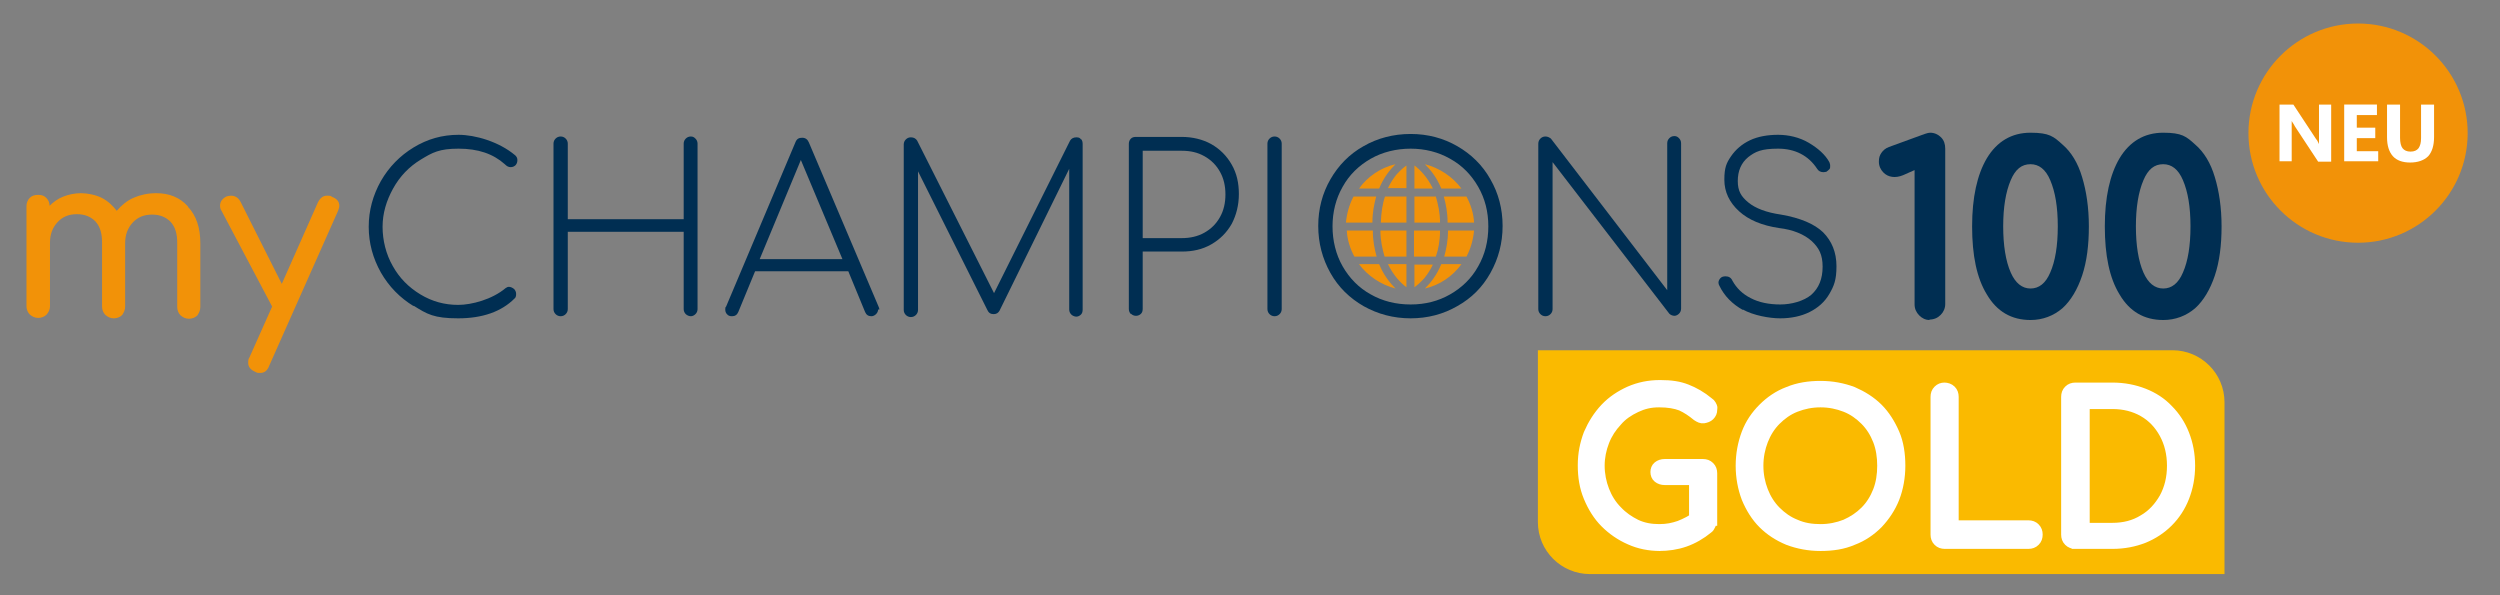 <?xml version="1.0" encoding="UTF-8"?>
<svg xmlns="http://www.w3.org/2000/svg" xmlns:i="http://ns.adobe.com/AdobeIllustrator/10.0/" id="Ebene_1" version="1.1" viewBox="0 0 595.3 141.7">
  <rect x="0" y="0" width="595.3" height="141.7" fill="#808080" stroke="none"/>
  <defs>
    <style>
      .st0 {
        fill: #002e52;
      }

      .st1 {
        fill: #f29208;
      }

      .st2, .st3 {
        fill: #fff;
      }

      .st4 {
        fill: #faba00;
      }

      .st3 {
        stroke: #fff;
        stroke-miterlimit: 10;
        stroke-width: 1.8px;
      }
    </style>
  </defs>
  <path class="st4" d="M517.3,83.4h-151.1v40.9c0,6.9,5.6,12.4,12.4,12.4h151.1v-40.9c0-6.9-5.6-12.4-12.4-12.4Z"></path>
  <g>
    <g>
      <path class="st0" d="M98.5,72.9c-3.3-2-5.9-4.7-7.8-8-1.9-3.4-2.9-7-2.9-10.9s1-7.5,2.9-10.9c1.9-3.3,4.5-6,7.8-8,3.3-2,6.8-3,10.7-3s9.6,1.6,13.5,4.9c.3.3.5.6.5,1.1s-.1.8-.4,1.2c-.3.3-.7.5-1.2.5s-.9-.2-1.4-.7c-2.8-2.5-6.4-3.7-11-3.7s-6.2.9-9,2.6c-2.8,1.7-5,4-6.6,6.9-1.6,2.9-2.5,5.9-2.5,9.1s.8,6.5,2.4,9.3c1.6,2.9,3.8,5.1,6.6,6.8,2.8,1.7,5.8,2.5,9,2.5s8.1-1.3,11.3-4c.3-.2.5-.3.8-.3.4,0,.8.2,1.2.5.3.3.5.7.5,1.2s-.1.9-.4,1.1c-3.1,3.1-7.6,4.7-13.4,4.7s-7.4-1-10.6-3Z"></path>
      <path class="st0" d="M132.3,74.8c-.3-.3-.5-.7-.5-1.2v-39.4c0-.5.2-.9.5-1.2s.7-.5,1.2-.5.9.2,1.2.5c.3.3.5.7.5,1.2v18h27.6v-18c0-.5.2-.9.5-1.2.3-.3.7-.5,1.2-.5s.8.2,1.1.5c.3.3.5.7.5,1.2v39.4c0,.5-.2.9-.5,1.2-.3.3-.7.5-1.1.5s-.9-.2-1.2-.5c-.3-.3-.5-.7-.5-1.2v-18.4h-27.6v18.4c0,.5-.2.9-.5,1.2-.3.3-.7.5-1.2.5s-.9-.2-1.2-.5Z"></path>
      <path class="st0" d="M209.1,73.7c0,.4-.2.8-.5,1.1-.3.3-.7.5-1.1.5-.7,0-1.2-.3-1.5-1l-4-9.7h-22.2l-4,9.7c-.3.7-.8,1-1.5,1s-.9-.2-1.2-.5c-.3-.3-.4-.7-.4-1.1s0-.5.2-.7l16.5-39.1c.3-.8.8-1.1,1.6-1.1s1.3.4,1.6,1.1l16.6,39.1c.1.2.2.5.2.7ZM180.9,61.7h19.7l-9.9-23.6-9.8,23.6Z"></path>
      <path class="st0" d="M257.4,33.1c.3.3.4.7.4,1.2v39.4c0,.5-.1.9-.4,1.2-.3.3-.7.5-1.1.5s-.9-.2-1.2-.5c-.3-.3-.5-.7-.5-1.2v-33.5l-16.6,33.8c-.3.5-.7.8-1.4.8s-1.2-.3-1.5-1l-16.5-33v33c0,.5-.2.9-.5,1.2-.3.3-.7.5-1.2.5s-.9-.2-1.2-.5c-.3-.3-.5-.7-.5-1.2v-39.4c0-.5.2-.9.5-1.2s.7-.5,1.2-.5c.7,0,1.2.3,1.5.8l18.3,36.3,18.1-36.3c.3-.5.8-.8,1.5-.8s.9.2,1.1.5Z"></path>
      <path class="st0" d="M269.3,74.8c-.3-.3-.5-.7-.5-1.2v-39.4c0-.5.2-.9.5-1.2.3-.3.7-.4,1.2-.4h10.9c2.6,0,5,.6,7,1.7,2.1,1.2,3.7,2.8,4.9,4.9,1.2,2.1,1.7,4.4,1.7,7s-.6,5-1.7,7.1c-1.2,2.1-2.8,3.7-4.9,4.9s-4.4,1.7-7,1.7h-9.3v13.6c0,.5-.1.9-.4,1.2-.3.3-.7.5-1.2.5s-.9-.2-1.2-.5ZM281.4,56.7c2,0,3.8-.4,5.4-1.3,1.6-.9,2.8-2.1,3.7-3.7.9-1.6,1.3-3.4,1.3-5.4s-.4-3.8-1.3-5.4c-.9-1.6-2.1-2.8-3.7-3.7-1.6-.9-3.3-1.3-5.4-1.3h-9.3v20.8h9.3Z"></path>
      <path class="st0" d="M302.3,74.8c-.3-.3-.5-.7-.5-1.2v-39.4c0-.5.2-.9.5-1.2s.7-.5,1.2-.5.9.2,1.2.5c.3.3.5.7.5,1.2v39.4c0,.5-.2.9-.5,1.2s-.7.5-1.2.5-.9-.2-1.2-.5Z"></path>
      <path class="st0" d="M366.8,74.8c-.3-.3-.5-.7-.5-1.2v-39.4c0-.5.2-.9.5-1.2.3-.3.7-.5,1.2-.5s.9.2,1.3.5l27.7,36.1v-35c0-.5.2-.9.5-1.2.3-.3.7-.5,1.2-.5s.8.2,1.1.5c.3.3.5.7.5,1.2v39.4c0,.5-.2.9-.5,1.2-.3.3-.7.5-1.1.5s-.9-.2-1.2-.5l-27.8-36.1v35c0,.5-.2.9-.5,1.2-.3.3-.7.5-1.2.5s-.9-.2-1.2-.5Z"></path>
      <path class="st0" d="M415,73.8c-2.5-1.4-4.4-3.3-5.6-5.8-.1-.2-.2-.4-.2-.7,0-.4.2-.8.5-1.1.3-.3.7-.4,1.2-.4.7,0,1.3.3,1.6,1,1,1.8,2.4,3.2,4.4,4.2,1.9,1,4.3,1.5,7,1.5s5.6-.8,7.4-2.3c1.8-1.6,2.7-3.8,2.7-6.7s-.9-4.5-2.6-6.1c-1.8-1.6-4.4-2.7-7.8-3.1-4-.6-7.2-1.9-9.5-4-2.3-2.1-3.5-4.6-3.5-7.5s.5-4,1.6-5.6c1.1-1.6,2.6-2.9,4.5-3.8,1.9-.9,4.2-1.3,6.7-1.3s5.1.6,7.3,1.9c2.2,1.3,3.9,2.8,4.9,4.6.1.3.2.5.2.9s0,.6-.2.8c-.2.2-.4.4-.7.6-.1,0-.4.1-.7.1-.7,0-1.2-.3-1.5-.8-2.1-3.2-5.3-4.8-9.3-4.8s-5.4.7-7.1,2c-1.7,1.4-2.5,3.3-2.5,5.7s.8,3.7,2.5,5.1c1.7,1.4,4.3,2.4,7.8,2.9,4.6.8,7.9,2.2,10,4.2,2.1,2.1,3.2,4.8,3.2,8.1s-.6,4.7-1.7,6.6c-1.1,1.9-2.7,3.3-4.7,4.3-2,1-4.4,1.5-7,1.5s-6.4-.7-8.9-2.1Z"></path>
      <path class="st0" d="M459.5,76.2c-1,0-1.8-.4-2.5-1.1-.7-.7-1.1-1.6-1.1-2.6v-32l-2.7,1.2c-1.9.8-3.6.5-4.7-.6-.7-.7-1.1-1.6-1.1-2.6s.2-1.5.6-2.1c.4-.6,1-1.1,1.8-1.4l8.5-3.1c.6-.2,1-.3,1.3-.3,1,0,1.9.4,2.6,1.1.7.7,1,1.6,1,2.7v37c0,1-.4,1.9-1.1,2.6-.7.7-1.6,1.1-2.7,1.1Z"></path>
      <path class="st0" d="M483.5,76.2c-4.5,0-8-2-10.4-6.1h0c-2.4-3.9-3.5-9.3-3.5-16.2s1.2-12.3,3.5-16.2c2.4-4,5.9-6.1,10.4-6.1s5.5.9,7.6,2.8c2.1,1.8,3.7,4.4,4.7,7.8,1,3.3,1.6,7.2,1.6,11.7s-.5,8.4-1.6,11.7c-1.1,3.3-2.7,6-4.7,7.8-2.1,1.8-4.7,2.8-7.6,2.8ZM483.5,39.1c-2.1,0-3.6,1.2-4.7,3.8-1.2,2.8-1.8,6.5-1.8,11s.6,8.3,1.8,11c1.1,2.5,2.7,3.8,4.7,3.8s3.6-1.2,4.7-3.8h0c1.2-2.7,1.8-6.4,1.8-11s-.6-8.2-1.8-11c-1.1-2.6-2.7-3.8-4.7-3.8Z"></path>
      <path class="st0" d="M515.1,76.2c-4.5,0-8-2-10.4-6.1h0c-2.4-3.9-3.5-9.3-3.5-16.2s1.2-12.3,3.5-16.2c2.4-4,5.9-6.1,10.4-6.1s5.5.9,7.6,2.8c2.1,1.8,3.7,4.4,4.7,7.8,1,3.3,1.6,7.2,1.6,11.7s-.5,8.4-1.6,11.7c-1.1,3.3-2.7,6-4.7,7.8-2.1,1.8-4.7,2.8-7.6,2.8ZM515.1,39.1c-2.1,0-3.6,1.2-4.7,3.8-1.2,2.8-1.8,6.5-1.8,11s.6,8.3,1.8,11c1.1,2.5,2.7,3.8,4.7,3.8s3.6-1.2,4.7-3.8h0c1.2-2.7,1.8-6.4,1.8-11s-.6-8.2-1.8-11c-1.1-2.6-2.7-3.8-4.7-3.8Z"></path>
    </g>
    <path class="st1" d="M339.3,68.7c3.5-.8,6.6-2.9,8.7-5.8h-4.8c-1.1,2.7-2.6,4.5-3.9,5.8h0ZM332.3,68.7c-1.3-1.3-2.8-3.1-3.9-5.8h-4.8c2.1,2.8,5.2,4.9,8.7,5.8h0ZM336.8,68.4c.7-.5,1.5-1.2,2.4-2.2h0c.7-.9,1.4-1.9,2-3.2h-4.4v5.5h0ZM334.9,68.4v-5.5h-4.4c1.4,2.9,3.2,4.6,4.4,5.5h0ZM349.2,61.1c1-1.9,1.6-4,1.8-6.2h-6.2c0,2.4-.4,4.4-.9,6.2h5.4ZM341.9,61.1c.6-1.7,1-3.8,1-6.2h-6.2v6.2h5.1ZM334.9,61.1v-6.2h-6.2c0,2.4.5,4.5,1,6.2h5.1ZM327.8,61.1c-.5-1.8-.9-3.8-.9-6.2h-6.2c.1,2.2.8,4.3,1.8,6.2h5.4ZM351,53c-.1-2.2-.8-4.3-1.8-6.2h-5.4c.5,1.8.9,3.8.9,6.2h6.2ZM342.9,53c0-2.4-.5-4.5-1-6.2h-5.1v6.2h6.2ZM334.9,53v-6.2h-5.1c-.6,1.7-.9,3.8-1,6.2h6.2ZM326.8,53c0-2.4.4-4.4.9-6.2h-5.4c-1,1.9-1.6,4-1.8,6.2h6.2ZM348,44.9c-2.1-2.8-5.2-4.9-8.7-5.8h0c1.3,1.3,2.8,3.1,3.9,5.8h4.8ZM341.2,44.9c-1.4-2.9-3.2-4.6-4.4-5.5h0v5.5h4.4ZM334.9,44.9v-5.5c-.7.5-1.5,1.2-2.4,2.2h0c-.7.9-1.4,1.9-2,3.2h4.4ZM328.4,44.9c1.1-2.7,2.6-4.5,3.9-5.8h0c-3.5.8-6.6,2.9-8.7,5.8h4.8Z"></path>
    <g>
      <path class="st1" d="M44.8,49.3c1.9,2,2.9,4.9,2.9,8.5v15.3c0,.8-.3,1.4-.7,2-.5.5-1.2.8-2,.8s-1.4-.3-2-.8c-.5-.5-.8-1.2-.8-2v-15.3c0-2.2-.5-3.8-1.6-5-1.1-1.1-2.5-1.7-4.4-1.7s-3.4.6-4.6,1.9c-1.2,1.3-1.8,2.9-1.8,4.9v15.1c0,.8-.3,1.4-.7,2-.5.5-1.2.8-2,.8s-1.4-.3-2-.8c-.5-.5-.8-1.2-.8-2v-15.3c0-2.2-.5-3.8-1.6-5-1.1-1.1-2.5-1.7-4.4-1.7s-3.4.6-4.6,1.9c-1.2,1.3-1.8,2.9-1.8,4.9v15.1c0,.8-.3,1.4-.8,2-.5.5-1.2.8-2,.8s-1.4-.3-2-.8c-.5-.5-.8-1.2-.8-2v-23.8c0-.8.3-1.5.8-2,.5-.5,1.2-.7,2-.7s1.4.2,1.9.7c.5.5.8,1.1.8,1.9.9-.9,2-1.7,3.3-2.2,1.3-.5,2.7-.8,4.2-.8s3.5.4,4.9,1.1c1.4.7,2.6,1.8,3.6,3.1,1.1-1.3,2.4-2.4,4-3.1,1.6-.7,3.4-1.1,5.4-1.1,3.1,0,5.6,1,7.5,3.1Z"></path>
      <path class="st1" d="M80.8,48.9c0,.4-.1.8-.3,1.3l-16.4,36.9c-.4,1.1-1.1,1.7-2.1,1.7s-.8-.1-1.3-.3c-1.1-.5-1.6-1.2-1.6-2.1s.1-.9.3-1.3l5.4-12.1-12.1-22.9c-.2-.3-.3-.7-.3-1.1s.1-.9.4-1.3c.3-.4.7-.7,1.1-.9.3-.1.7-.2,1.1-.2,1,0,1.8.5,2.3,1.5l9.8,19.5,8.6-19.4c.5-1,1.2-1.6,2.1-1.6s.9,0,1.3.3c1.1.4,1.7,1.1,1.7,2.1Z"></path>
    </g>
    <path class="st0" d="M324.7,72.9c-3.3-1.9-6-4.5-7.9-7.9s-2.9-7.1-2.9-11.2,1-7.8,2.9-11.1c1.9-3.3,4.5-6,7.9-7.9,3.3-1.9,7.1-2.9,11.2-2.9s7.8,1,11.1,2.9c3.3,1.9,6,4.5,7.9,7.9,1.9,3.3,2.9,7,2.9,11.1s-1,7.8-2.9,11.2-4.5,6-7.9,7.9c-3.3,1.9-7,2.9-11.1,2.9s-7.8-1-11.2-2.9ZM345.3,70.1c2.8-1.6,5.1-3.8,6.7-6.7,1.6-2.8,2.4-6,2.4-9.5s-.8-6.6-2.4-9.4c-1.6-2.8-3.8-5.1-6.7-6.7-2.8-1.6-6-2.4-9.4-2.4s-6.7.8-9.5,2.4c-2.8,1.6-5.1,3.8-6.7,6.7-1.6,2.8-2.4,6-2.4,9.4s.8,6.7,2.4,9.5c1.6,2.8,3.8,5.1,6.7,6.7,2.8,1.6,6,2.4,9.5,2.4s6.6-.8,9.4-2.4Z"></path>
  </g>
  <g>
    <path class="st3" d="M395.3,130.3c-2.6,0-5.1-.5-7.3-1.5-2.3-1-4.3-2.4-6-4.1s-3-3.8-4-6.2c-1-2.4-1.4-4.9-1.4-7.7s.5-5.2,1.4-7.6c1-2.3,2.3-4.4,4-6.2s3.7-3.1,5.9-4.1c2.3-1,4.7-1.5,7.4-1.5s4.6.3,6.4,1,3.6,1.7,5.4,3.2c.3.2.5.4.6.6.1.2.2.4.3.6s0,.5,0,.8c0,.6-.2,1.1-.7,1.6-.4.4-1,.6-1.6.7s-1.2-.2-1.8-.6c-1.2-1-2.4-1.8-3.7-2.4-1.3-.5-3-.8-5.1-.8s-3.7.4-5.4,1.2c-1.7.8-3.2,1.8-4.4,3.2-1.3,1.4-2.3,2.9-3,4.7s-1.1,3.7-1.1,5.7.4,4,1.1,5.8,1.7,3.4,3,4.7c1.3,1.4,2.8,2.4,4.4,3.2,1.7.8,3.5,1.1,5.4,1.1s3.2-.3,4.7-.8c1.5-.6,2.9-1.3,4.2-2.3.6-.4,1.2-.6,1.7-.6s1,.3,1.4.7.6,1,.6,1.7,0,.6-.2.9c-.1.3-.3.6-.6.8-1.7,1.4-3.6,2.5-5.6,3.2-2,.7-4.1,1-6.3,1ZM407.9,124.3l-4.8-1v-8.7h-6.7c-.7,0-1.3-.2-1.8-.6-.5-.4-.7-1-.7-1.6s.2-1.2.7-1.6c.5-.4,1.1-.6,1.8-.6h9.1c.7,0,1.3.2,1.8.7.5.5.7,1.1.7,1.8v11.6Z"></path>
    <path class="st3" d="M433.5,130.3c-2.8,0-5.4-.5-7.8-1.4-2.4-1-4.4-2.3-6.1-4-1.7-1.7-3-3.8-4-6.2-.9-2.4-1.4-5-1.4-7.8s.5-5.4,1.4-7.8c.9-2.4,2.3-4.4,4-6.1,1.7-1.7,3.7-3.1,6.1-4,2.4-1,5-1.4,7.8-1.4s5.4.5,7.8,1.4c2.3,1,4.4,2.3,6.1,4,1.7,1.7,3,3.8,4,6.1s1.4,5,1.4,7.8-.5,5.5-1.4,7.8-2.3,4.4-4,6.2c-1.7,1.7-3.7,3.1-6.1,4-2.3,1-4.9,1.4-7.8,1.4ZM433.5,125.7c2.1,0,4-.4,5.8-1.1,1.8-.8,3.3-1.8,4.6-3.1,1.3-1.3,2.3-2.9,3-4.7.7-1.8,1-3.8,1-5.9s-.3-4.1-1-5.9c-.7-1.8-1.7-3.4-3-4.7-1.3-1.3-2.8-2.4-4.6-3.1s-3.7-1.1-5.8-1.1-4,.4-5.8,1.1c-1.8.7-3.3,1.8-4.6,3.1-1.3,1.3-2.3,2.9-3,4.7s-1.1,3.8-1.1,5.9.4,4.1,1.1,5.9c.7,1.8,1.7,3.4,3,4.7s2.8,2.4,4.6,3.1c1.8.8,3.7,1.1,5.8,1.1Z"></path>
    <path class="st3" d="M463.1,129.8c-.7,0-1.3-.2-1.8-.7-.5-.5-.7-1.1-.7-1.8v-32.8c0-.7.2-1.3.7-1.8s1.1-.7,1.7-.7,1.3.2,1.8.7c.5.5.7,1.1.7,1.8v30.3h17.5c.7,0,1.3.2,1.8.7s.7,1.1.7,1.8-.2,1.3-.7,1.8-1.1.7-1.8.7h-20.1Z"></path>
    <path class="st3" d="M494.2,129.8c-.7,0-1.3-.2-1.8-.7-.5-.5-.7-1.1-.7-1.8v-32.8c0-.7.2-1.3.7-1.8.5-.5,1.1-.7,1.8-.7h8.8c2.8,0,5.3.5,7.6,1.4,2.3.9,4.3,2.2,5.9,3.9,1.7,1.7,3,3.7,3.9,6,.9,2.3,1.4,4.8,1.4,7.6s-.5,5.3-1.4,7.6c-.9,2.3-2.2,4.3-3.9,6-1.7,1.7-3.7,3-5.9,3.9-2.3.9-4.8,1.4-7.6,1.4h-8.8ZM496.7,125.4h6.3c2.7,0,5.1-.6,7.2-1.9,2.1-1.2,3.7-3,4.9-5.1,1.2-2.2,1.8-4.7,1.8-7.5s-.6-5.3-1.8-7.5c-1.2-2.2-2.8-3.9-4.9-5.1-2.1-1.2-4.5-1.8-7.2-1.8h-6.3v28.9Z"></path>
  </g>
  <path class="st1" d="M587.6,31.7c0,14.4-11.7,26.1-26.1,26.1s-26.1-11.7-26.1-26.1,11.7-26.1,26.1-26.1,26.1,11.7,26.1,26.1"></path>
  <path class="st2" d="M579.5,24.9h-3v8c0,1.1-.2,1.8-.6,2.4-.4.5-1,.8-1.9.8s-1.5-.3-1.9-.8c-.4-.5-.6-1.4-.6-2.5v-7.9h-3.1v7.8c0,2,.5,3.5,1.4,4.5.9,1,2.3,1.5,4.1,1.5s3.3-.5,4.3-1.5c.9-1,1.4-2.5,1.4-4.6v-7.7ZM566.3,36h-5.1v-3.1h4.4v-2.5h-4.4v-3h4.8v-2.5h-7.8v13.5h8.1v-2.5ZM555.1,24.9h-2.9v7.5c0,.5,0,.8,0,1.2,0,.3,0,.5,0,.7h0c-.1-.2-.2-.4-.3-.6-.1-.2-.2-.4-.4-.6l-5.4-8.2h-3.3v13.5h2.9v-7.4c0-.5,0-.9,0-1.3,0-.4,0-.7,0-.9h0c0,.1.2.3.3.5.1.2.3.4.4.7l5.6,8.5h3.1v-13.5Z"></path>
</svg>
